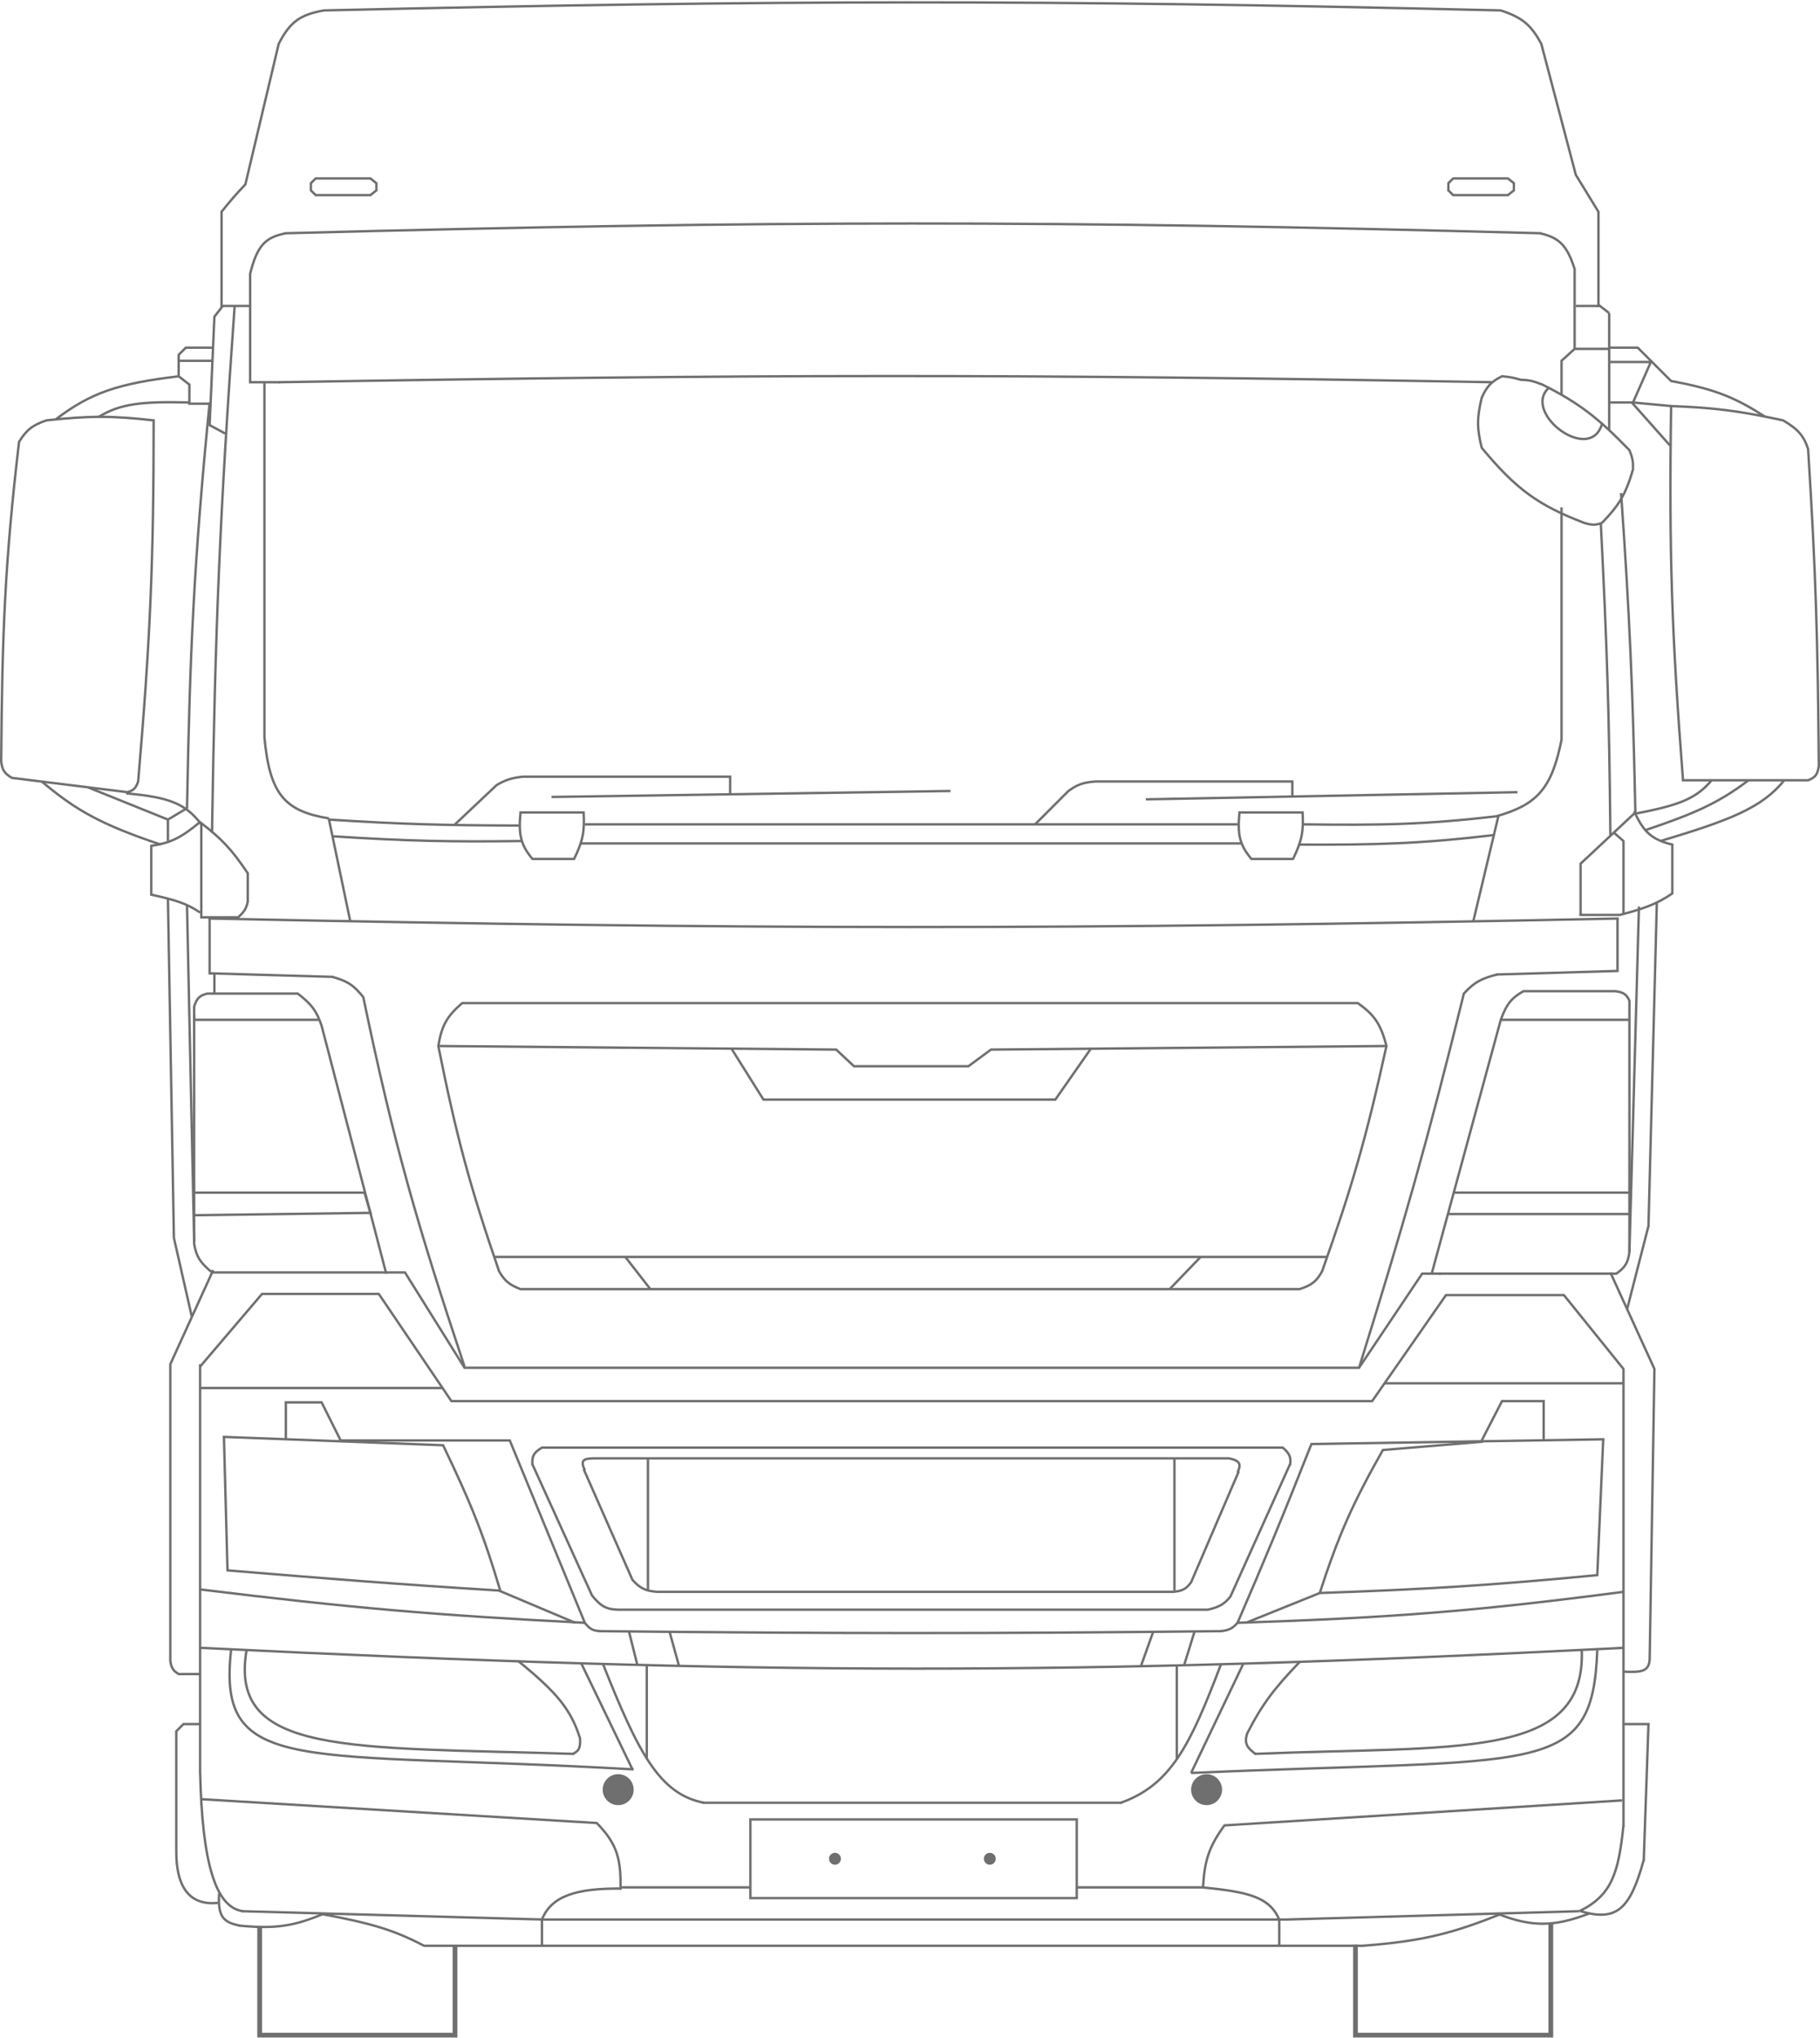<?xml version="1.0" encoding="UTF-8"?> <svg xmlns="http://www.w3.org/2000/svg" width="764" height="855" viewBox="0 0 764 855" fill="none"> <path d="M109 808.871V853.871H191V816.371" stroke="#6F6F6F" stroke-width="2"></path> <path d="M569 815.871V853.871H651V806.871" stroke="#6F6F6F" stroke-width="2"></path> <path d="M701.5 170.371L685.5 168.871L693 151.871H675.5" stroke="#6F6F6F"></path> <path d="M675.5 145.871H687.5L701.5 159.871C720.219 163.298 728.494 166.864 741 174.871" stroke="#6F6F6F"></path> <path d="M655.5 165.371V151.371L661 146.371H675.5V131.371M675.5 131.371L671 127.871M675.5 131.371V168.871M675.5 180.371V168.871M675.5 168.871H685L701 186.871" stroke="#6F6F6F"></path> <path d="M650 162.871C639 173.371 667.5 194.871 672.5 177.871" stroke="#6F6F6F"></path> <path d="M630.5 157.871C633.411 158.115 635.122 158.367 638.5 159.371C642.124 159.391 644.061 160.057 647.5 161.371C663.009 169.154 670.905 175.399 684 188.871C685.322 192.11 685.604 193.859 685.5 196.871C682.446 207.695 679.303 212.317 672.5 219.371C669.986 220.345 668.387 220.428 665 219.371C645.888 212.072 636.416 205.311 622 187.871C620.051 180.084 619.879 175.529 622 166.871C624.122 162.167 625.908 160.15 630.5 157.871Z" stroke="#6F6F6F"></path> <path d="M734 327.371C720.768 337.394 710.441 341.598 690.5 348.371" stroke="#6F6F6F"></path> <path d="M686.5 341.371C703.957 338.018 711.929 335.36 718.5 327.371" stroke="#6F6F6F"></path> <path d="M749 327.371C739.623 338.989 726.042 344.175 697 352.871" stroke="#6F6F6F"></path> <path d="M677.5 349.371L681.5 352.871V383.371" stroke="#6F6F6F"></path> <path d="M686.5 340.871L663.5 362.371V383.871" stroke="#6F6F6F"></path> <path d="M155.5 74.871H132.5L130.5 76.871V79.871L132.5 81.871H155.5L158 79.871V76.871L155.5 74.871Z" stroke="#6F6F6F"></path> <path d="M633 74.871H610L608 76.871V79.871L610 81.871H633L635.5 79.871V76.871L633 74.871Z" stroke="#6F6F6F"></path> <path d="M37 330.371L70.5 343.871M70.5 343.871V352.871M70.5 343.871L78 339.371" stroke="#6F6F6F"></path> <path d="M67.5 354.371C41.995 345.797 31.695 339.807 17.5 327.871" stroke="#6F6F6F"></path> <path d="M84 344.871C76.581 350.989 72.209 353.612 63.5 354.871V375.371C73.697 377.594 78.52 379.128 84 382.871" stroke="#6F6F6F"></path> <path d="M84.5 345.871C77.953 337.138 70.808 334.433 53 332.871" stroke="#6F6F6F"></path> <path d="M84.5 384.871V351.371V345.371C92.814 351.756 97.147 356.191 104 366.371V378.371C103.295 381.633 102.141 382.82 100 384.871H84.5Z" stroke="#6F6F6F"></path> <path d="M79.5 168.871C59.253 168.359 50.453 169.419 41.5 174.871" stroke="#6F6F6F"></path> <path d="M75 157.871C49.491 160.925 38.176 164.75 23.5 175.871" stroke="#6F6F6F"></path> <path d="M608 509.371H684.5" stroke="#6F6F6F"></path> <path d="M684 500.371H610.5" stroke="#6F6F6F"></path> <path d="M630 427.871H684" stroke="#6F6F6F"></path> <path d="M748.5 176.371C729.905 172.359 719.602 171.048 701.5 170.371C700.571 232.283 701.791 266.638 706.5 327.371H759C761.765 326.297 762.971 325.269 763.5 321.371C763.086 269.438 762.284 240.32 759 188.371C757.08 182.637 754.708 180.045 748.5 176.371Z" stroke="#6F6F6F"></path> <path d="M58 327.871C63.031 269.131 64.51 235.953 64.5 176.371C47.106 174.396 37.262 174.414 19.5 176.371C13.819 178.318 11.234 180.169 8 185.371C2.087 235.672 0.889 265.314 0.5 319.371C0.848 322.962 1.815 324.481 5 326.371L53.5 332.371C56.033 331.65 57.018 330.724 58 327.871Z" stroke="#6F6F6F"></path> <path d="M75 151.371H89.5" stroke="#6F6F6F"></path> <path d="M89.5 145.871H78L75 148.871V157.871L79.5 161.371V169.371H88" stroke="#6F6F6F"></path> <path d="M434.5 345.871L448.5 331.871C452.39 329.017 454.971 328.264 460 327.871H542.5V333.871" stroke="#6F6F6F"></path> <path d="M637 332.371L481 335.371" stroke="#6F6F6F"></path> <path d="M191 345.871L208.5 329.371C212.256 327.211 214.706 326.377 219.5 325.871H306.5V332.871" stroke="#6F6F6F"></path> <path d="M399 331.871L231.5 334.371" stroke="#6F6F6F"></path> <path d="M243.5 353.871H521" stroke="#6F6F6F"></path> <path d="M245.5 345.871H519.5" stroke="#6F6F6F"></path> <path d="M627 350.371C596.272 354.007 578.219 354.491 545.5 354.371" stroke="#6F6F6F"></path> <path d="M629 342.371C597.612 346.08 579.499 346.253 547 345.871" stroke="#6F6F6F"></path> <path d="M139.5 350.871C171.072 352.883 188.469 353.254 219 352.871" stroke="#6F6F6F"></path> <path d="M241.001 360.371H223.501C218.523 354.425 217.613 350.056 218.501 340.871H245.001C245.467 348.779 244.676 352.895 241.001 360.371Z" stroke="#6F6F6F"></path> <path d="M542.801 360.371H525.301C520.323 354.425 519.413 350.056 520.301 340.871H546.801C547.267 348.779 546.476 352.895 542.801 360.371Z" stroke="#6F6F6F"></path> <path d="M78.5 339.371C79.71 273.23 81.393 235.966 88 168.871" stroke="#6F6F6F"></path> <path d="M89 349.371C90.32 263.038 92.359 214.65 98.5 128.371" stroke="#6F6F6F"></path> <path d="M672 219.871C674.603 271.297 675.528 299.892 676 350.371" stroke="#6F6F6F"></path> <path d="M680.5 206.871C684.076 258.31 685.371 287.663 686.5 340.871" stroke="#6F6F6F"></path> <path d="M629 342.371L618.5 386.371" stroke="#6F6F6F"></path> <path d="M147 386.371L138 343.371" stroke="#6F6F6F"></path> <path d="M655.5 212.871V310.371C651.401 330.823 645.292 337.537 628.5 342.371" stroke="#6F6F6F"></path> <path d="M117 160.37C317.141 157.018 426.358 156.812 626.5 160.371" stroke="#6F6F6F"></path> <path d="M119.5 97.871C324.859 92.498 440.321 92.322 647 97.871" stroke="#6F6F6F"></path> <path d="M661 146.371V112.871C657.756 102.703 654.394 99.753 646.5 97.871" stroke="#6F6F6F"></path> <path d="M117.5 160.371H105V114.871C107.945 103.116 111.29 99.543 120 97.871" stroke="#6F6F6F"></path> <path d="M671 128.371H661.5" stroke="#6F6F6F"></path> <path d="M93 128.371H104.5" stroke="#6F6F6F"></path> <path d="M458 439.871L443 461.371H320.5L307 439.871" stroke="#6F6F6F"></path> <path d="M184 438.871L351 440.371L358.5 447.371H406.5L416 440.371L582 438.871" stroke="#6F6F6F"></path> <path d="M504 527.371L491 540.871" stroke="#6F6F6F"></path> <path d="M262.5 527.371L273 540.871" stroke="#6F6F6F"></path> <path d="M207.5 527.371H557" stroke="#6F6F6F"></path> <path d="M209.5 533.371C197.224 497.625 191.634 476.987 184 438.871C185.377 430.431 187.503 426.471 194 420.871H570C576.898 425.776 579.631 429.615 582 438.871C573.566 477.305 567.599 497.93 555 533.371C552.687 537.615 550.591 539.242 545.5 540.871H218.5C214.218 539.175 212.063 537.832 209.5 533.371Z" stroke="#6F6F6F"></path> <path d="M195 573.371C175.298 514.222 165.435 480.529 152.5 418.371C148.783 413.747 146.189 411.642 139.5 409.871" stroke="#6F6F6F"></path> <path d="M570.5 573.871C589.168 513.888 599.009 479.706 614.5 416.871C618.965 411.984 622.136 410.431 628.5 408.871" stroke="#6F6F6F"></path> <path d="M679 385.371V407.371L628 408.871" stroke="#6F6F6F"></path> <path d="M90 408.371V416.871" stroke="#6F6F6F"></path> <path d="M88 385.371V408.371L140 409.871" stroke="#6F6F6F"></path> <path d="M87.5 385.371C316.675 390.062 446.226 390.221 679.5 385.371" stroke="#6F6F6F"></path> <path d="M684 525.371V419.871C682.759 417.143 681.433 416.262 678 415.871H639.5C634.722 418.63 632.489 420.99 630 427.871L601 534.371" stroke="#6F6F6F"></path> <path d="M604 534.371H678.5C681.999 531.898 683.362 530.05 684 525.371L688 380.371" stroke="#6F6F6F"></path> <path d="M493 611.871V667.371" stroke="#6F6F6F"></path> <path d="M272 611.871V666.871" stroke="#6F6F6F"></path> <path d="M245.5 616.871C243.591 612.771 244.806 611.964 249 611.871H516C520.874 612.955 520.963 614.512 519.5 617.871" stroke="#6F6F6F"></path> <path d="M245 616.371L265.5 662.871C268.78 666.479 271.088 667.56 276 667.871H492.5C496.464 667.536 498.015 666.566 500 663.871L520 617.371" stroke="#6F6F6F"></path> <path d="M223.5 614.871C223.262 611.338 223.742 609.566 227.5 607.371H538.5C541.617 610.054 542.013 611.734 541.5 614.871" stroke="#6F6F6F"></path> <path d="M223.5 614.371L248.5 669.371C252.401 674.299 254.872 675.198 259.5 675.371H507C511.57 674.303 513.772 673.26 516.5 669.871L541.5 614.371" stroke="#6F6F6F"></path> <path d="M78.5 379.871L81.5 520.871" stroke="#6F6F6F"></path> <path d="M161.5 533.871H170L195 573.871H570.5L597 534.371H605" stroke="#6F6F6F"></path> <path d="M695.5 378.871L692 514.371L683 549.371" stroke="#6F6F6F"></path> <path d="M648 604.371V587.871H630.5L622 604.371" stroke="#6F6F6F"></path> <path d="M120 603.871V588.371H135L143 604.371" stroke="#6F6F6F"></path> <path d="M676 533.871L694.5 574.371L692.5 695.871C692.352 701.71 688.47 701.598 681.5 701.371" stroke="#6F6F6F"></path> <path d="M519.5 680.871C517.396 683.282 515.825 684.004 512.5 684.371" stroke="#6F6F6F"></path> <path d="M554 668.371L523 680.871" stroke="#6F6F6F"></path> <path d="M673 603.871L670.5 660.871C625.526 665.15 600.045 666.758 554 668.371C561.807 644.41 567.539 631.288 580.5 608.371L622.5 604.871" stroke="#6F6F6F"></path> <path d="M673.5 603.871L550.5 605.871C538.111 637.207 531.352 653.404 519.5 680.871C583.695 678.768 619.128 676.048 681.5 667.871" stroke="#6F6F6F"></path> <path d="M209.5 667.371L241.5 680.871" stroke="#6F6F6F"></path> <path d="M143 604.371H214L245.5 680.871C247.611 683.612 249.088 684.204 252 684.371" stroke="#6F6F6F"></path> <path d="M84 666.871C146.895 674.563 182.237 677.66 245.5 680.871" stroke="#6F6F6F"></path> <path d="M186 606.371L94 602.871L95.5 658.871C139.776 662.519 164.632 664.538 210 667.371C202.894 643.458 197.418 630.111 186 606.371Z" stroke="#6F6F6F"></path> <path d="M501.5 684.371L497 698.871" stroke="#6F6F6F"></path> <path d="M479 698.871L484 684.871" stroke="#6F6F6F"></path> <path d="M264 684.371L267.5 698.371" stroke="#6F6F6F"></path> <path d="M285 698.871L281 684.371" stroke="#6F6F6F"></path> <path d="M251 684.371C353.064 685.388 410.426 685.486 513 684.371" stroke="#6F6F6F"></path> <path d="M271.5 698.871V737.871" stroke="#6F6F6F"></path> <path d="M494 698.871V737.871" stroke="#6F6F6F"></path> <path d="M527 735.871C523.307 733.159 522.319 731.362 523.5 727.371C529.995 714.746 535.03 708.28 545.5 697.371" stroke="#6F6F6F"></path> <path d="M664 692.371C665.649 738.697 611.5 732.371 526.5 735.871" stroke="#6F6F6F"></path> <path d="M240.5 735.871C242.665 734.724 243.737 733.88 243.5 729.371C239.63 717.135 233.718 710.077 217.5 696.871" stroke="#6F6F6F"></path> <path d="M103.5 692.371C95.898 736.706 146.5 732.871 241 735.871" stroke="#6F6F6F"></path> <path d="M295.5 756.371C276.805 752.73 267.981 735.508 253 697.871" stroke="#6F6F6F"></path> <path d="M470.5 756.371C491.344 748.902 499.507 732.671 512.5 698.371" stroke="#6F6F6F"></path> <path d="M295 756.371H471" stroke="#6F6F6F"></path> <path d="M522 697.871L500 743.871" stroke="#6F6F6F"></path> <path d="M670.5 692.371C668.5 746.371 646.5 737.371 500 743.871" stroke="#6F6F6F"></path> <path d="M96.996 692.371C91 745.871 126.5 734.371 265.996 742.371" stroke="#6F6F6F"></path> <path d="M84 691.371C319.375 702.896 450.255 703.114 681.5 691.371" stroke="#6F6F6F"></path> <path d="M81.5 500.371H153L155.5 508.871L81.5 509.871" stroke="#6F6F6F"></path> <path d="M81.5 425.871V427.871H134" stroke="#6F6F6F"></path> <path d="M581 580.371H681.5" stroke="#6F6F6F"></path> <path d="M84 582.371H185.5" stroke="#6F6F6F"></path> <path d="M681 755.371L514 765.871C507.373 774.992 505.645 780.754 505 791.871" stroke="#6F6F6F"></path> <path d="M690 780.371C684.256 801.246 678.559 806.263 663.5 801.871" stroke="#6F6F6F"></path> <path d="M681.5 723.371H692L690 780.871" stroke="#6F6F6F"></path> <path d="M681.5 765.871C679.418 785.774 676.693 795.163 663 801.871" stroke="#6F6F6F"></path> <path d="M84 573.371L110 542.871H159L189.5 587.871H576L607 543.371H656.5L681.5 574.371V766.371" stroke="#6F6F6F"></path> <path d="M81.5 521.871C82.354 526.886 83.74 529.545 89 533.871H162L135 430.371C132.988 424.29 130.776 421.319 125 416.871H87C83.665 417.696 82.537 418.963 81.5 422.371V521.871Z" stroke="#6F6F6F"></path> <path d="M80.5 552.371L73 519.371L70.5 377.371" stroke="#6F6F6F"></path> <path d="M628.5 802.871C643.137 808.745 652.767 808.326 667 802.871" stroke="#6F6F6F"></path> <path d="M572 816.371C597.712 814.425 610.131 811.008 630.5 802.871" stroke="#6F6F6F"></path> <path d="M537 805.371V816.371" stroke="#6F6F6F"></path> <path d="M452 791.871H504.5C524.32 793.756 532.926 795.998 537 805.371" stroke="#6F6F6F"></path> <path d="M261 791.871H315M315 791.871V796.371H452V763.371H315V791.871Z" stroke="#6F6F6F"></path> <path d="M100 807.871C115.612 809.426 123.445 808.16 136 802.871" stroke="#6F6F6F"></path> <path d="M92 794.371C91.428 803.521 93.236 806.512 100.5 807.871" stroke="#6F6F6F"></path> <path d="M227.5 804.871V816.371H178C165.68 809.928 156.257 806.935 134 802.871" stroke="#6F6F6F"></path> <path d="M260.5 792.369C242.098 792.251 231.5 795.371 227.5 805.369" stroke="#6F6F6F"></path> <path d="M84.5 754.871L250.5 764.871C259.515 774.035 260.628 780.536 260.5 792.871" stroke="#6F6F6F"></path> <path d="M101.5 801.871L228 805.371H539.5L663 801.871" stroke="#6F6F6F"></path> <path d="M84 723.371H77L74 726.371C74 726.371 74 761.371 74 776.871C74 792.371 79.996 799.579 91.5 798.371" stroke="#6F6F6F"></path> <path d="M89.5 532.871L71.5 572.371V696.871C71.954 700.011 72.851 701.071 75 702.371H84V572.371V743.371C84.856 781.709 90.5 800.371 102 801.871" stroke="#6F6F6F"></path> <path d="M227.5 816.371H572.5" stroke="#6F6F6F"></path> <path d="M244 697.871L265.5 742.371" stroke="#6F6F6F"></path> <circle cx="350.5" cy="779.871" r="2.5" fill="#6F6F6F"></circle> <circle cx="259.5" cy="750.871" r="6.5" fill="#6F6F6F"></circle> <circle cx="506.5" cy="750.871" r="6.5" fill="#6F6F6F"></circle> <circle cx="415.5" cy="779.871" r="2.5" fill="#6F6F6F"></circle> <path d="M93 128.87V88.87C97.043 83.782 99.202 81.396 103 77.37L117 18.37C121.869 8.945 126.177 6.127 136 4.37C327.094 0.01 435.141 -0.255 630 4.37C639.293 7.412 642.793 10.677 647 18.37L661.5 73.37L671 88.87V128.87" stroke="#6F6F6F"></path> <path d="M111 160.371V309.371C113.242 333.412 119.588 340.296 138 343.371" stroke="#6F6F6F"></path> <path d="M138 343.871C168.961 345.835 186.503 346.287 218 346.371" stroke="#6F6F6F"></path> <path d="M93.5 128.371L90 132.871L88 178.371L94.5 181.871" stroke="#6F6F6F"></path> <path d="M663 383.871H680C689.806 381.243 695.045 379.578 702 374.871V354.371C693.613 352.286 690.013 349.367 686 340.371" stroke="#6F6F6F"></path> </svg> 